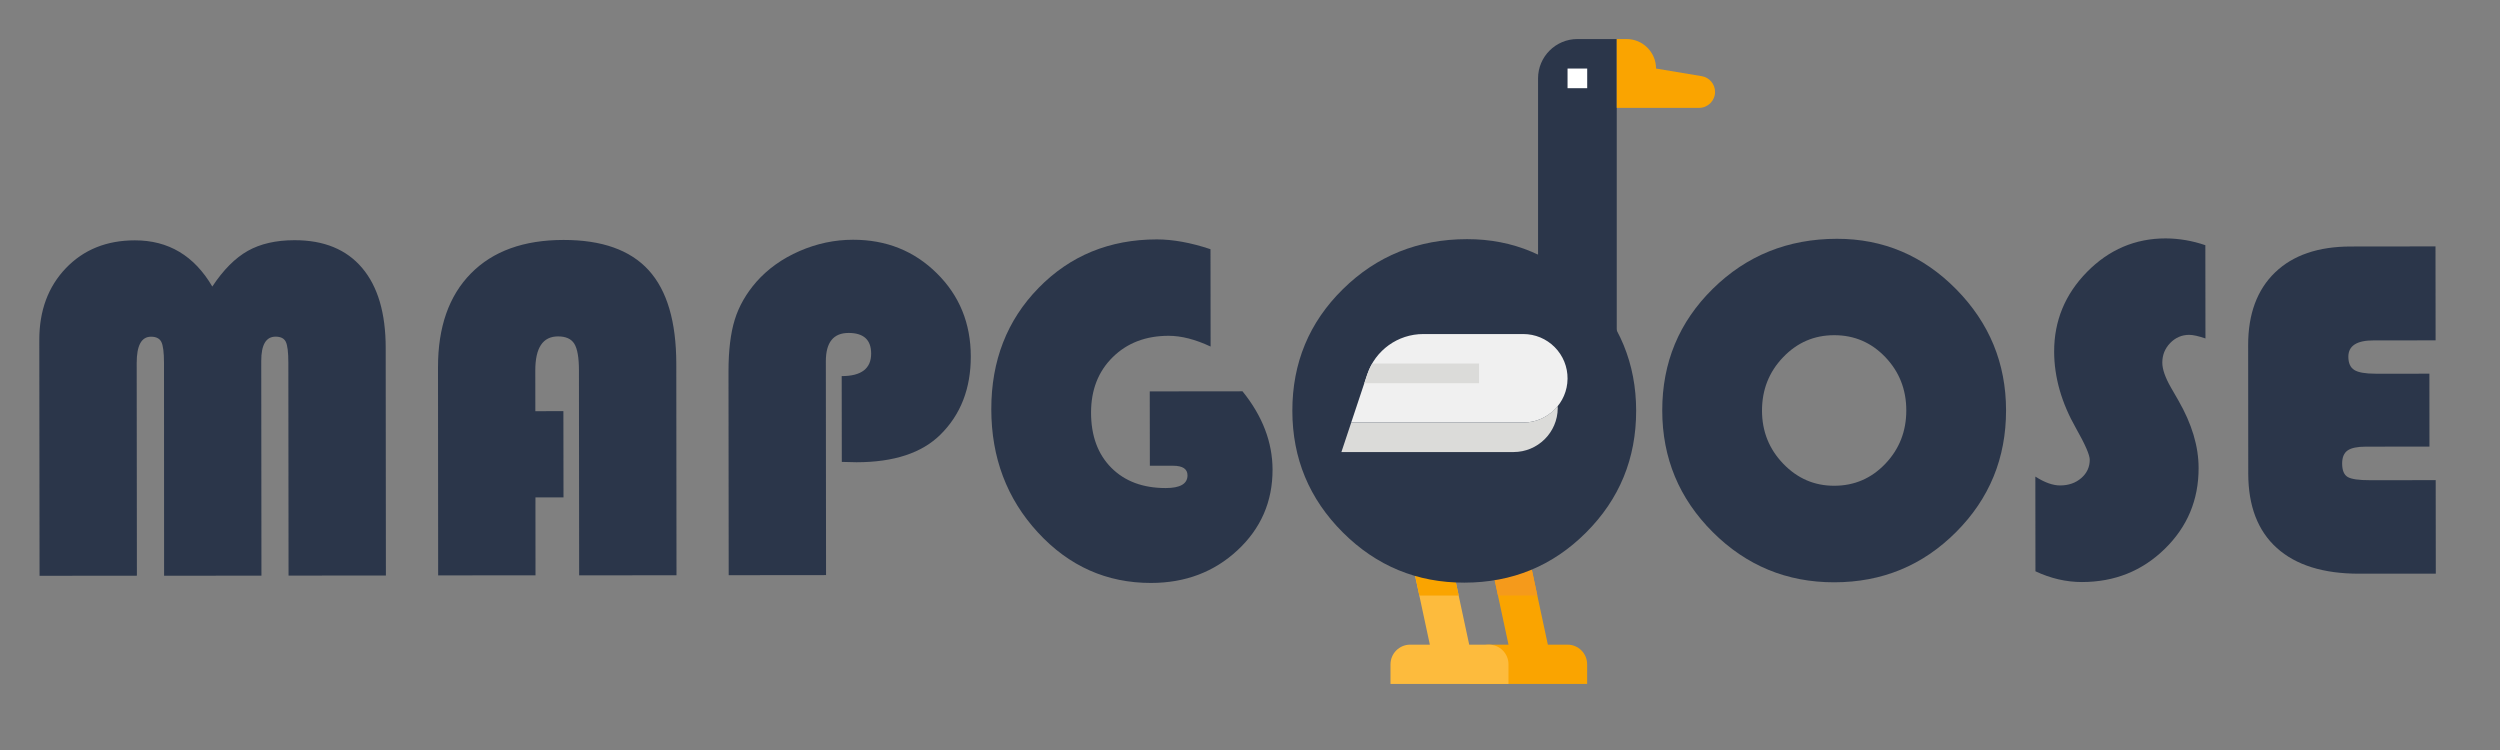 <?xml version="1.0" encoding="utf-8"?>
<!-- Generator: Adobe Illustrator 23.0.4, SVG Export Plug-In . SVG Version: 6.00 Build 0)  -->
<svg version="1.1" xmlns="http://www.w3.org/2000/svg" xmlns:xlink="http://www.w3.org/1999/xlink" x="0px" y="0px"
	 viewBox="0 0 500 150" style="enable-background:new 0 0 500 150;" xml:space="preserve">
<rect x="0" y="0" width="500" height="150" fill="#808080" stroke="none"/>
<style type="text/css">
	.st0{fill:#FAA400;}
	.st1{fill:#F59A1B;}
	.st2{fill:#FDBB3D;}
	.st3{fill:#2B364A;}
	.st4{display:none;}
	.st5{display:inline;}
	.st6{fill:#FFFFFF;}
	.st7{fill:#F0F0F0;}
	.st8{fill:#DBDBD9;}
</style>
<g id="Layer_3">
	<path class="st0" d="M297.77,128.93h3.93l-5.9-27.53h7.87l5.9,27.53h3.93c2.17,0,3.93,1.76,3.93,3.93v3.93h-23.6v-3.93
		C293.84,130.69,295.6,128.93,297.77,128.93L297.77,128.93z M297.77,128.93"/>
	<path class="st1" d="M299.6,119.1l-3.79-17.7h7.87l3.79,17.7H299.6z M299.6,119.1"/>
	<path class="st2" d="M282.04,128.93h3.93l-5.9-27.53h7.87l5.9,27.53h3.93c2.17,0,3.93,1.76,3.93,3.93v3.93h-23.6v-3.93
		C278.11,130.69,279.87,128.93,282.04,128.93L282.04,128.93z M282.04,128.93"/>
	<path class="st0" d="M283.87,119.1l-3.79-17.7h7.87l3.79,17.7H283.87z M283.87,119.1"/>
</g>
<g id="Layer_2">
	<g>
		<path class="st3" d="M7.91,115.16L7.86,67.98c0-5.85,1.76-10.63,5.31-14.34s8.15-5.57,13.8-5.57c6.71-0.01,11.88,3.07,15.49,9.24
			c2.2-3.33,4.56-5.7,7.09-7.13c2.52-1.42,5.64-2.14,9.35-2.14c5.88-0.01,10.39,1.84,13.53,5.55c3.14,3.71,4.71,9.04,4.71,16.01
			l0.04,45.5l-19.47,0.02l-0.04-42.57c0-2.11-0.17-3.51-0.51-4.19c-0.34-0.69-1.02-1.03-2.04-1.03c-1.92,0-2.88,1.63-2.87,4.89
			l0.04,42.91l-19.47,0.02L32.8,72.56c0-2.08-0.18-3.47-0.53-4.17c-0.35-0.7-1.04-1.05-2.06-1.05c-1.92,0-2.87,1.75-2.87,5.23
			l0.04,42.57L7.91,115.16z"/>
		<path class="st3" d="M112.68,82.22l0.02,17.26l-5.61,0l0.01,15.58l-19.47,0.02L87.6,73.47c-0.01-8.05,2.18-14.31,6.58-18.78
			c4.39-4.46,10.57-6.7,18.52-6.7c7.67-0.01,13.35,2.01,17.03,6.05c3.68,4.04,5.52,10.28,5.53,18.72l0.04,42.29l-19.47,0.02
			l-0.04-40.99c0-2.56-0.31-4.33-0.92-5.32c-0.61-0.99-1.7-1.48-3.26-1.48c-3.04,0-4.55,2.27-4.55,6.81l0.01,8.15L112.68,82.22z"/>
		<path class="st3" d="M168.36,92.38l-0.02-17.16c3.93,0,5.9-1.51,5.89-4.51c0-2.75-1.51-4.12-4.51-4.12
			c-3.04,0-4.55,1.89-4.55,5.66l0.04,42.77l-19.47,0.02l-0.04-40.75c0-4.22,0.42-7.68,1.26-10.38c0.84-2.7,2.29-5.22,4.33-7.56
			c2.3-2.59,5.17-4.64,8.62-6.14c3.45-1.5,7.01-2.26,10.69-2.26c6.65-0.01,12.24,2.23,16.76,6.7c4.53,4.47,6.79,10.01,6.8,16.63
			c0.01,6.42-2.02,11.64-6.07,15.64c-3.71,3.68-9.3,5.52-16.78,5.53L168.36,92.38z"/>
		<path class="st3" d="M229.95,78.28l18.55-0.02c4,4.95,6,10.18,6.01,15.67c0.01,6.39-2.33,11.77-7.01,16.12
			c-4.68,4.35-10.44,6.53-17.28,6.54c-8.89,0.01-16.43-3.36-22.64-10.1c-6.21-6.74-9.31-14.95-9.32-24.63
			c-0.01-9.72,3.14-17.81,9.45-24.27c6.31-6.46,14.19-9.7,23.65-9.71c3.23,0,6.81,0.65,10.74,1.96l0.02,19.47
			c-3.07-1.44-5.87-2.15-8.39-2.15c-4.57,0-8.3,1.43-11.19,4.28c-2.89,2.85-4.33,6.54-4.33,11.08c0,4.63,1.35,8.31,4.04,11.02
			c2.69,2.71,6.32,4.07,10.89,4.07c2.91,0,4.36-0.85,4.36-2.54c0-1.28-0.96-1.92-2.88-1.92l-4.65,0L229.95,78.28z"/>
		<path class="st3" d="M293.4,47.83c9.27-0.01,17.22,3.36,23.86,10.09c6.64,6.74,9.96,14.81,9.97,24.2
			c0.01,9.56-3.32,17.68-10,24.37c-6.68,6.69-14.79,10.03-24.35,10.04c-9.49,0.01-17.6-3.34-24.32-10.05
			c-6.72-6.71-10.08-14.81-10.09-24.3c-0.01-9.59,3.36-17.71,10.12-24.36C275.35,51.17,283.62,47.84,293.4,47.83z M292.84,67.1
			c-4,0-7.4,1.48-10.21,4.42c-2.81,2.94-4.21,6.49-4.21,10.65s1.42,7.7,4.25,10.64c2.83,2.94,6.23,4.41,10.19,4.4
			c4.03,0,7.44-1.47,10.23-4.4c2.79-2.93,4.19-6.48,4.19-10.67c0-4.19-1.41-7.74-4.2-10.66C300.29,68.56,296.87,67.1,292.84,67.1z"
			/>
		<path class="st3" d="M367.38,47.76c9.27-0.01,17.22,3.36,23.86,10.09c6.64,6.74,9.96,14.81,9.97,24.2
			c0.01,9.56-3.32,17.68-10,24.37c-6.68,6.69-14.79,10.03-24.35,10.04c-9.49,0.01-17.6-3.34-24.32-10.05
			c-6.72-6.71-10.08-14.81-10.09-24.3c-0.01-9.59,3.36-17.71,10.12-24.36C349.33,51.1,357.6,47.77,367.38,47.76z M366.82,67.04
			c-4,0-7.4,1.48-10.21,4.42c-2.81,2.94-4.21,6.49-4.21,10.65s1.42,7.7,4.25,10.64c2.83,2.94,6.23,4.41,10.19,4.4
			c4.03,0,7.44-1.47,10.23-4.4c2.79-2.93,4.19-6.48,4.19-10.67c0-4.19-1.41-7.74-4.2-10.66C374.26,68.49,370.85,67.03,366.82,67.04z
			"/>
		<path class="st3" d="M441.07,49.04l0.02,18.65c-1.41-0.48-2.49-0.72-3.26-0.72c-1.47,0-2.73,0.55-3.79,1.63
			c-1.05,1.09-1.58,2.4-1.58,3.93c0,1.31,0.58,2.97,1.73,4.98l1.49,2.59c2.69,4.67,4.04,9.17,4.04,13.52
			c0.01,6.36-2.25,11.75-6.77,16.16c-4.52,4.42-10.04,6.62-16.56,6.63c-3.13,0-6.23-0.71-9.3-2.15l-0.02-18.94
			c1.85,1.18,3.5,1.77,4.94,1.77c1.69,0,3.11-0.49,4.24-1.47c1.13-0.98,1.7-2.2,1.7-3.67c0-0.96-0.91-3.05-2.74-6.28
			c-2.91-5.11-4.37-10.22-4.38-15.34c-0.01-6.17,2.19-11.48,6.58-15.95c4.39-4.46,9.64-6.7,15.74-6.7
			C435.85,47.7,438.48,48.15,441.07,49.04z"/>
		<path class="st3" d="M485.88,74.74l0.01,14.58l-12.71,0.01c-1.73,0-2.95,0.26-3.67,0.77c-0.72,0.51-1.08,1.38-1.08,2.59
			c0,1.38,0.37,2.28,1.11,2.71c0.73,0.43,2.24,0.65,4.51,0.64l13.09-0.01l0.02,18.7l-15.29,0.01c-7.19,0.01-12.69-1.71-16.5-5.14
			c-3.81-3.43-5.71-8.39-5.72-14.88l-0.02-25.65c-0.01-6.26,1.79-11.12,5.38-14.58c3.59-3.46,8.65-5.19,15.17-5.19l16.92-0.02
			l0.02,18.79l-12.42,0.01c-3.36,0-5.03,1.09-5.03,3.26c0,1.28,0.4,2.17,1.2,2.66c0.8,0.5,2.22,0.74,4.27,0.74L485.88,74.74z"/>
	</g>
</g>
<g id="Layer_1" class="st4">
	<g class="st5">
		<path class="st0" d="M460.72,136.8h3.93l-5.9-27.53h7.87l5.9,27.53h3.93c2.17,0,3.93,1.76,3.93,3.93v3.93h-23.6v-3.93
			C456.79,138.56,458.55,136.8,460.72,136.8L460.72,136.8z M460.72,136.8"/>
		<path class="st1" d="M462.55,126.96l-3.79-17.7h7.87l3.79,17.7H462.55z M462.55,126.96"/>
		<path class="st2" d="M444.99,136.8h3.93l-5.9-27.53h7.87l5.9,27.53h3.93c2.17,0,3.93,1.76,3.93,3.93v3.93h-23.6v-3.93
			C441.05,138.56,442.82,136.8,444.99,136.8L444.99,136.8z M444.99,136.8"/>
		<path class="st0" d="M446.81,126.96l-3.79-17.7h7.87l3.79,17.7H446.81z M446.81,126.96"/>
		<path class="st3" d="M472.52,89.6V38.47c0-4.34,3.52-7.87,7.87-7.87h7.87v68.83c0,13.03-10.57,23.6-23.6,23.6h-16.88
			c-8.94,0-17.11-5.05-21.11-13.04c-2.18-4.35-3.31-9.16-3.31-14.02V83.7c3.78,0,7.4,1.5,10.07,4.17l1.73,1.73H472.52z M472.52,89.6
			"/>
		<rect x="478.42" y="36.5" class="st6" width="3.93" height="3.93"/>
		<path class="st7" d="M435.15,107.3h34.42c4.86,0,8.81-3.91,8.85-8.77c0.02-2.36-0.9-4.63-2.57-6.31
			c-1.66-1.68-3.92-2.62-6.28-2.62h-20.01c-5.08,0-9.59,3.25-11.2,8.06L435.15,107.3z M435.15,107.3"/>
		<path class="st0" d="M496.12,36.5l9.13,1.52c1.54,0.26,2.67,1.59,2.67,3.15c0,1.76-1.43,3.19-3.19,3.19h-16.47V30.6h1.97
			C493.48,30.6,496.12,33.24,496.12,36.5L496.12,36.5z M496.12,36.5"/>
		<path class="st8" d="M439.37,95.5h21.35v3.93h-22.94l0.59-1.77C438.63,96.91,438.97,96.18,439.37,95.5L439.37,95.5z M439.37,95.5"
			/>
		<path class="st8" d="M436.4,103.56l-1.24,3.74h34.42c2.66-0.01,5.18-1.22,6.84-3.3c0,0.14,0.04,0.28,0.04,0.43
			c-0.04,4.86-3.99,8.77-8.85,8.77h-34.42L436.4,103.56z M436.4,103.56"/>
	</g>
</g>
<g id="Layer_4">
	<path class="st3" d="M307.61,66.81V15.68c0-4.34,3.52-7.87,7.87-7.87h7.87v68.83c0,13.03-10.57,23.6-23.6,23.6h-16.77
		c-8.45,0-16.42-4.39-20.54-11.77c-2.62-4.68,3.41-26.06,6.09-23.39l1.73,1.73H307.61z M307.61,66.81"/>
	<rect x="313.51" y="13.71" class="st6" width="3.93" height="3.93"/>
	<path class="st7" d="M270.24,84.51h34.42c4.86,0,8.81-3.91,8.85-8.77c0.02-2.36-0.9-4.63-2.57-6.31c-1.66-1.68-3.92-2.62-6.28-2.62
		h-20.01c-5.08,0-9.59,3.25-11.2,8.06L270.24,84.51z M270.24,84.51"/>
	<path class="st0" d="M331.21,13.71l9.13,1.52c1.54,0.26,2.67,1.59,2.67,3.15c0,1.76-1.43,3.19-3.19,3.19h-16.47V7.81h1.97
		C328.57,7.81,331.21,10.46,331.21,13.71L331.21,13.71z M331.21,13.71"/>
	<path class="st8" d="M274.46,72.71h21.35v3.93h-22.94l0.59-1.77C273.72,74.12,274.05,73.4,274.46,72.71L274.46,72.71z
		 M274.46,72.71"/>
	<path class="st8" d="M271.49,80.77l-1.24,3.74h34.42c2.66-0.01,5.18-1.22,6.84-3.3c0,0.14,0.04,0.28,0.04,0.43
		c-0.04,4.86-3.99,8.77-8.85,8.77h-34.42L271.49,80.77z M271.49,80.77"/>
</g>
</svg>
